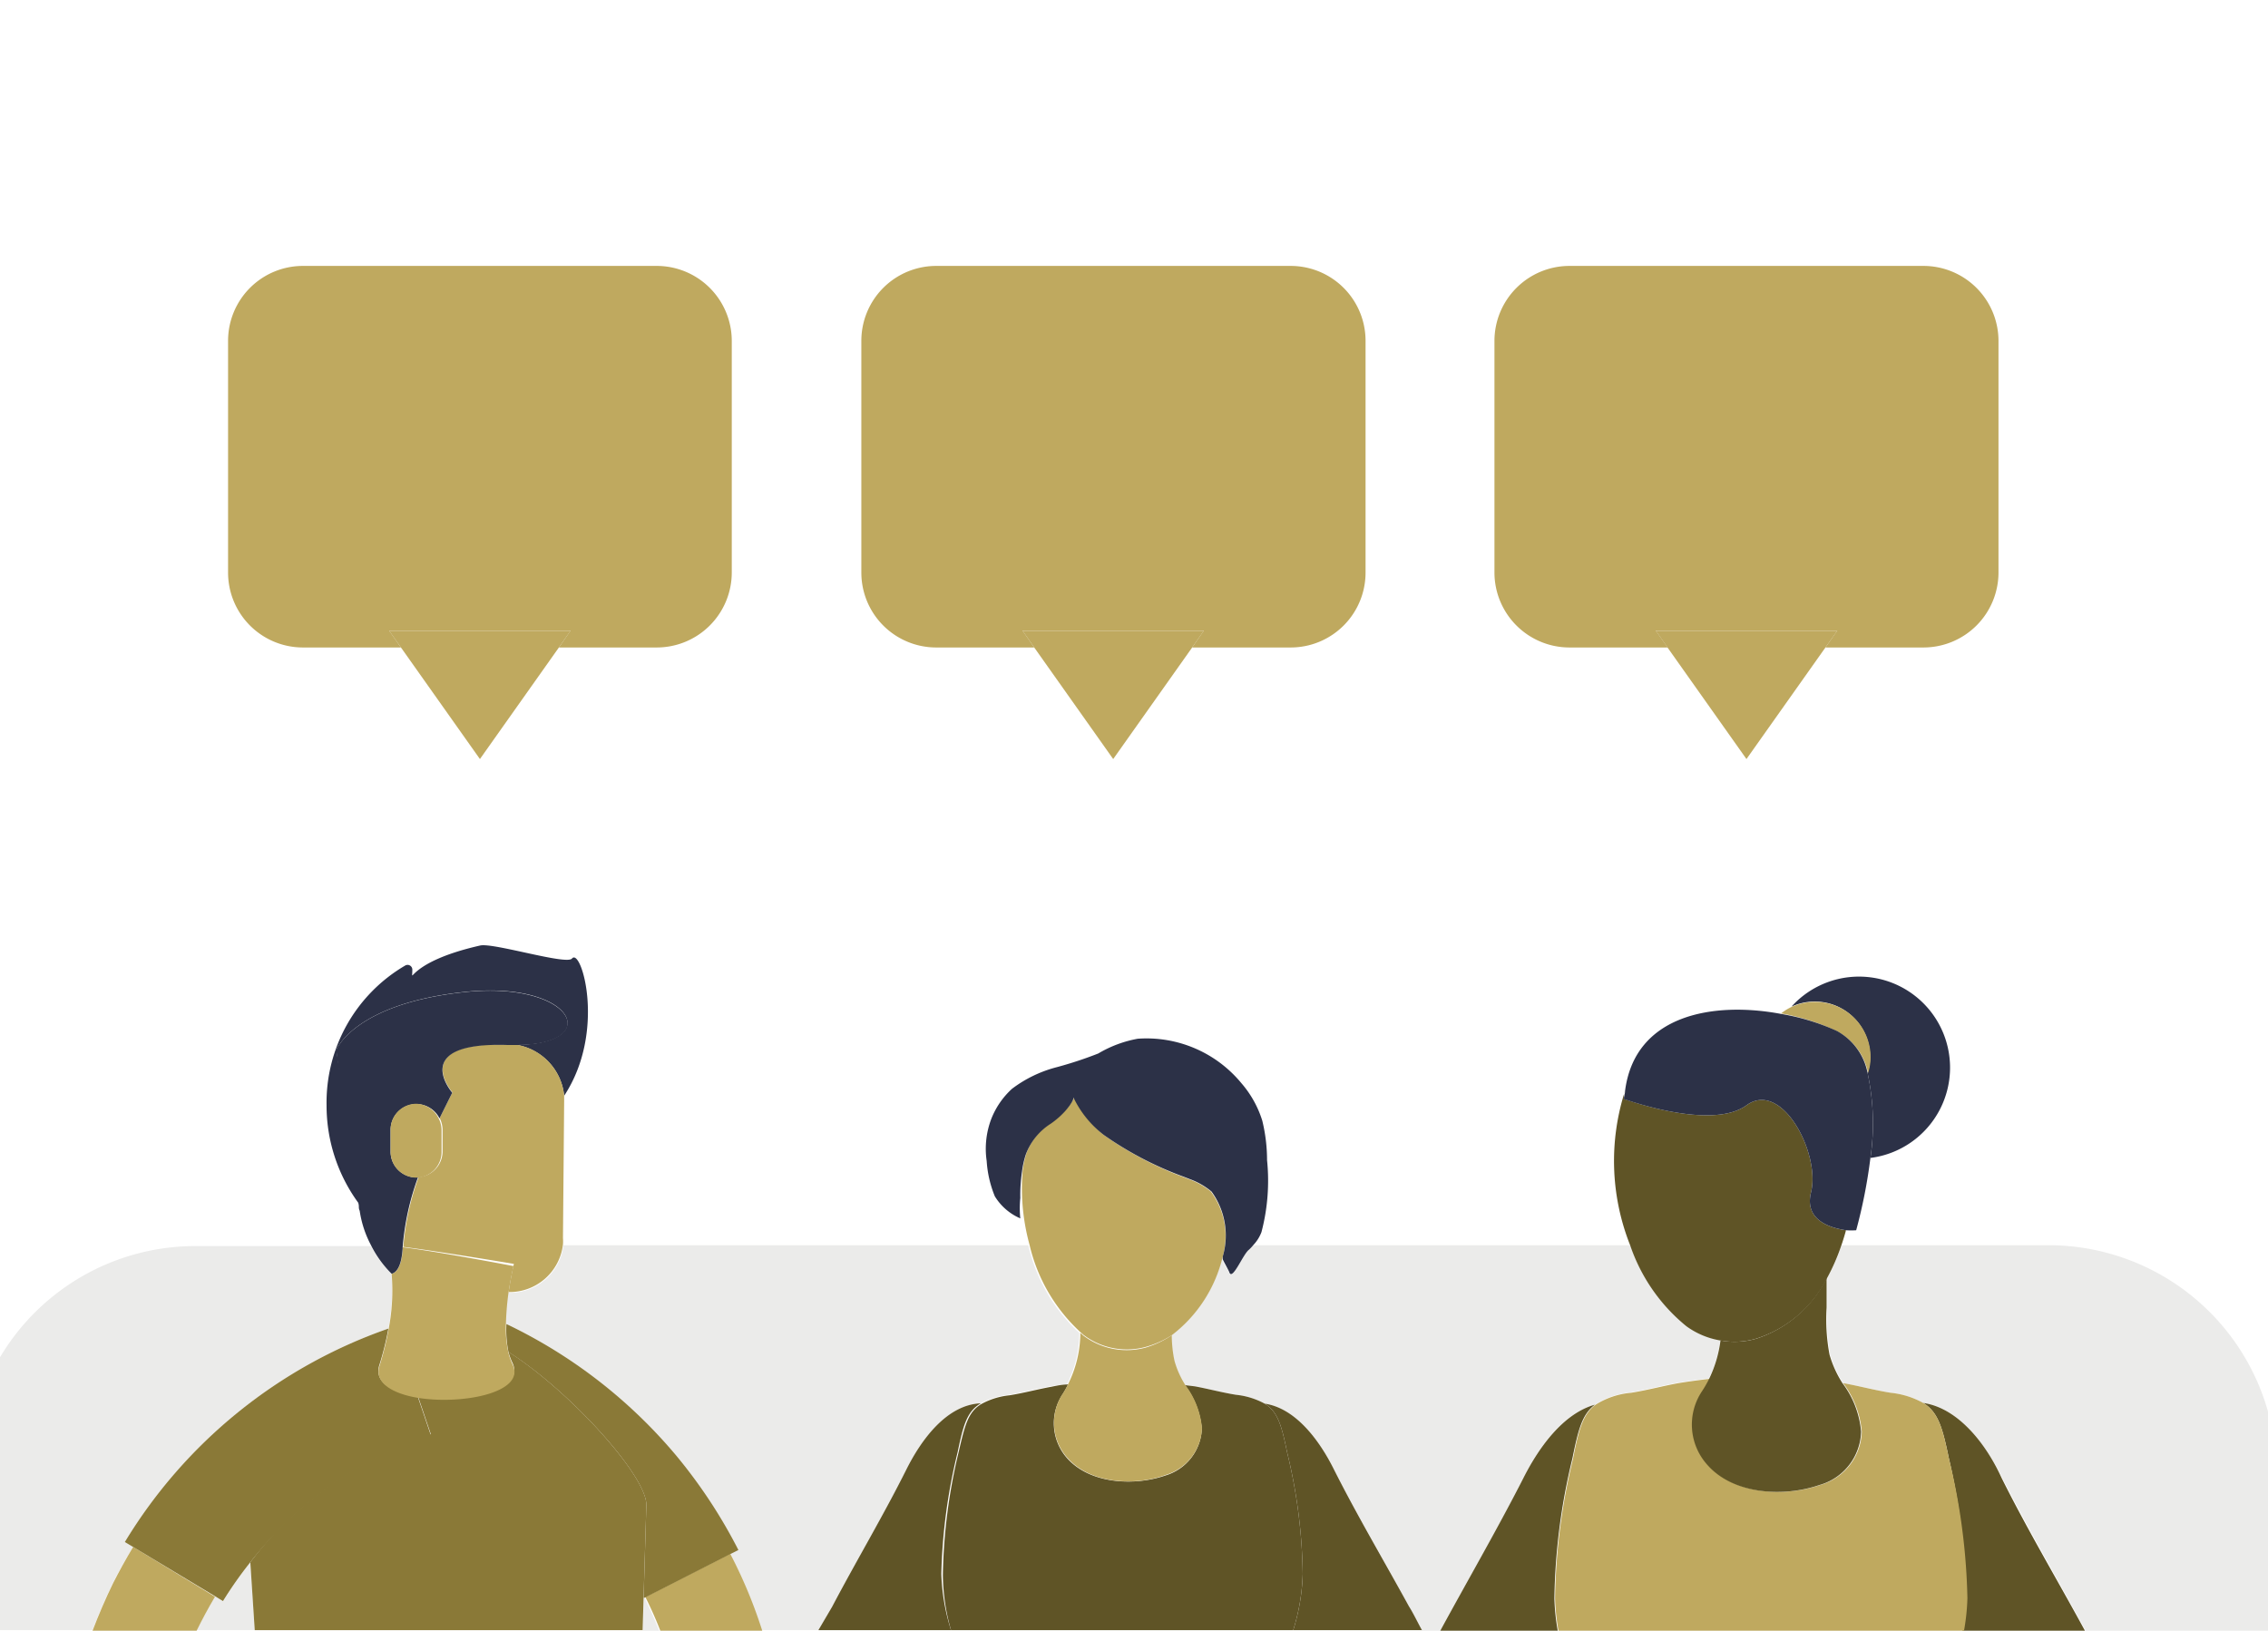 <?xml version="1.0" encoding="UTF-8"?> <svg xmlns="http://www.w3.org/2000/svg" viewBox="0 0 133.55 96.03"><g id="Layer_2" data-name="Layer 2"><g id="Layer_1-2" data-name="Layer 1"><g><path d="M11.54,73.33h10.3a6.25,6.25,0,0,1-.65-2c0-.09,0-.19-.05-.29a9.71,9.71,0,0,1-2-5.92,9.34,9.34,0,0,1,4.63-8.23.28.28,0,0,1,.42.26h0c0,1-.39-.45,4-1.44.78-.17,5.07,1.16,5.4.77.58-.69,2,4.28-.46,8.08,0,.11,0,.22,0,.34V73a2.45,2.45,0,0,1,0,.38h27.4a12.51,12.51,0,0,1-.4-4.37,9.43,9.43,0,0,0-.09,1.59,5.91,5.91,0,0,0,0,1.2,3.28,3.28,0,0,1-1.5-1.3,6.56,6.56,0,0,1-.48-2.08,4.94,4.94,0,0,1,.28-2.5,4.75,4.75,0,0,1,1.21-1.75,7.43,7.43,0,0,1,2.62-1.27A22.83,22.83,0,0,0,64.69,62,7,7,0,0,1,67,61.17a7.24,7.24,0,0,1,6.08,2.57A6.15,6.15,0,0,1,74.33,66a9.85,9.85,0,0,1,.28,2.37,11.89,11.89,0,0,1-.35,4.26,2.26,2.26,0,0,1-.47.75H96a13.45,13.45,0,0,1-.3-9.09c.58-4.53,5.26-5.28,9.19-4.54a3,3,0,0,1,.61-.38,5.36,5.36,0,1,1,4.65,8.91,30.64,30.64,0,0,1-.84,4.27,4.5,4.5,0,0,1-.59,0c-.08.3-.17.59-.27.88h12.2a13.43,13.43,0,0,1,12.91,9.8V0H0V79.93A13.39,13.39,0,0,1,11.54,73.33ZM88,20.07a4.42,4.42,0,0,1,4.41-4.41h20.85a4.42,4.42,0,0,1,4.41,4.41V33.72a4.42,4.42,0,0,1-4.41,4.41h-5.78l-4.65,6.57L98.2,38.13H92.42A4.42,4.42,0,0,1,88,33.72Zm-37.29,0a4.41,4.41,0,0,1,4.41-4.41H76a4.41,4.41,0,0,1,4.41,4.41V33.72A4.41,4.41,0,0,1,76,38.13H70.2L65.55,44.7,60.9,38.13H55.13a4.41,4.41,0,0,1-4.41-4.41Zm-37.29,0a4.41,4.41,0,0,1,4.4-4.41H38.68a4.42,4.42,0,0,1,4.41,4.41V33.72a4.42,4.42,0,0,1-4.41,4.41H32.91L28.26,44.7l-4.65-6.57H17.83a4.41,4.41,0,0,1-4.4-4.41Z" fill="none"></path><path d="M7.84,91.1l-.49-.29A29.48,29.48,0,0,1,22.87,78.24,11.91,11.91,0,0,0,23.05,75a6.35,6.35,0,0,1-1.21-1.62H11.54A13.39,13.39,0,0,0,0,79.93V96H5.45c.36-.94.76-1.88,1.21-2.8C7,92.5,7.42,91.8,7.84,91.1Z" fill="#ebebea"></path><path d="M37.9,94.08l-.06,2h1c-.27-.67-.56-1.33-.89-2Z" fill="#ebebea"></path><path d="M13.13,94.31,12.66,94q-.59,1-1.08,2H15l-.26-4A23.37,23.37,0,0,0,13.13,94.31Z" fill="#ebebea"></path><path d="M53.37,86.54c.89-1.78,2.4-3.82,4.39-3.9a4.36,4.36,0,0,1,1.63-.5c.82-.13,1.63-.35,2.45-.5.35-.06.7-.09,1-.14a6.8,6.8,0,0,0,.71-2.77,1.93,1.93,0,0,0,0-.24,10.08,10.08,0,0,1-3-5.16H33.18A3.17,3.17,0,0,1,30,76.13h-.11a16.65,16.65,0,0,0-.14,1.8,29.8,29.8,0,0,1,10,7.75,30.18,30.18,0,0,1,3.66,5.56L43,91.5A28.66,28.66,0,0,1,44.81,96h3.38L49,94.62C50.42,91.92,52,89.28,53.37,86.54Z" fill="#ebebea"></path><path d="M93.92,82.72A4.66,4.66,0,0,1,96,82c.94-.15,1.86-.4,2.8-.57.61-.1,1.22-.18,1.83-.25a7.29,7.29,0,0,0,.67-2.26,4.72,4.72,0,0,1-2-.84A10.48,10.48,0,0,1,96,73.33H73.79a2.5,2.5,0,0,1-.27.29c-.34.25-1,1.84-1.15,1.33,0-.11-.42-.67-.39-.78s0-.1,0-.15a8.19,8.19,0,0,1-3,4.61,7.26,7.26,0,0,0,.16,1.54,5.3,5.3,0,0,0,.62,1.4l.58.07c.81.15,1.62.37,2.44.5a4.5,4.5,0,0,1,1.68.52c1.84.27,3.24,2.19,4.08,3.88,1.38,2.74,3,5.38,4.41,8.08.26.46.51.94.77,1.41H84.8c1.63-3,3.37-5.93,4.9-9C90.6,85.26,92,83.24,93.92,82.72Z" fill="#ebebea"></path><path d="M120.64,73.33h-12.2a12,12,0,0,1-.84,1.93c0,.58,0,1.17,0,1.75a11.09,11.09,0,0,0,.17,2.76,6.34,6.34,0,0,0,.76,1.68h0c.94.17,1.86.42,2.8.57a5,5,0,0,1,1.92.6c2.1.3,3.7,2.51,4.66,4.43,1.53,3,3.28,6,4.91,9h10.73V83.13A13.43,13.43,0,0,0,120.64,73.33Z" fill="#ebebea"></path><path d="M38,94.05c.33.65.62,1.31.89,2h6A28.66,28.66,0,0,0,43,91.5Z" fill="#bfa95f"></path><path d="M29.94,79.62c3.55,2.24,8.12,7.26,8.12,9l-.16,5.47.06,0,5-2.55.52-.26a30.18,30.18,0,0,0-3.66-5.56,29.8,29.8,0,0,0-10-7.75A6.52,6.52,0,0,0,29.94,79.62Z" fill="#8a7937"></path><path d="M19.81,61.82s1.05-2.72,7.59-3.41c6.35-.67,8.19,3.08,3,3.12a3.38,3.38,0,0,1,2.82,3c2.5-3.8,1-8.77.46-8.08-.33.39-4.62-.94-5.4-.77-4.42,1-4,2.4-4,1.44h0a.28.28,0,0,0-.42-.26,9.34,9.34,0,0,0-4.63,8.23,9.71,9.71,0,0,0,2,5.92c-.23-1.69-.52-3.63-.58-3.68S19.81,61.82,19.81,61.82Z" fill="#2c3147"></path><path d="M33.22,64.86c0-.12,0-.23,0-.34a3.38,3.38,0,0,0-2.82-3h-.5c-5.86-.21-3.26,2.81-3.26,2.81l-.75,1.51a1.59,1.59,0,0,1,.17.68v1.29a1.52,1.52,0,0,1-1.41,1.51,15.57,15.57,0,0,0-.9,4.11c2.16.27,6.51,1,6.51,1s-.17.71-.31,1.66H30a3.17,3.17,0,0,0,3.15-2.8,2.45,2.45,0,0,0,0-.38Z" fill="#bfa95f"></path><path d="M7.84,91.1c-.42.7-.81,1.4-1.18,2.13-.45.92-.85,1.86-1.21,2.8h6.13q.49-1,1.08-2Z" fill="#bfa95f"></path><path d="M38.06,88.61c0-1.73-4.57-6.75-8.12-9a3.36,3.36,0,0,0,.22.61c.86,1.72-2.93,2.46-5.55,2l.76,2.24a22.39,22.39,0,0,0-9.1,5.73A21.29,21.29,0,0,0,14.74,92L15,96H37.84l.06-2Z" fill="#8a7937"></path><path d="M22.34,80.38a18,18,0,0,0,.53-2.14A29.48,29.48,0,0,0,7.35,90.81l.49.29L12.66,94l.47.29A23.37,23.37,0,0,1,14.74,92a21.29,21.29,0,0,1,1.53-1.75,22.39,22.39,0,0,1,9.1-5.73l-.76-2.24C23.12,82,22,81.41,22.34,80.38Z" fill="#8a7937"></path><path d="M23.72,73.45s0,0,0,.07c-.05.73-.21,1.33-.61,1.48l-.05,0a11.91,11.91,0,0,1-.18,3.29,18,18,0,0,1-.53,2.14c-.34,1,.78,1.65,2.27,1.89,2.62.42,6.41-.32,5.55-2a3.36,3.36,0,0,1-.22-.61,6.52,6.52,0,0,1-.16-1.69,16.65,16.65,0,0,1,.14-1.8c.14-.95.31-1.66.31-1.66S25.88,73.72,23.72,73.45Z" fill="#bfa95f"></path><path d="M23.71,73.52s0,0,0-.07a15.57,15.57,0,0,1,.9-4.11H24.5A1.52,1.52,0,0,1,23,67.83V66.54a1.52,1.52,0,0,1,2.88-.68l.75-1.51s-2.6-3,3.26-2.81h.5c5.22,0,3.38-3.79-3-3.12-6.54.69-7.59,3.41-7.59,3.41s.63,5.41.75,5.5.35,2,.58,3.68c0,.1,0,.2.05.29a6.25,6.25,0,0,0,.65,2A6.35,6.35,0,0,0,23.05,75l.05,0C23.5,74.85,23.66,74.25,23.71,73.52Z" fill="#2c3147"></path><path d="M24.5,65A1.52,1.52,0,0,0,23,66.54v1.29a1.52,1.52,0,0,0,1.52,1.52h.12A1.52,1.52,0,0,0,26,67.83V66.54a1.59,1.59,0,0,0-.17-.68A1.51,1.51,0,0,0,24.5,65Z" fill="#bfa95f"></path><path d="M56.39,85.52c.33-1.59.55-2.41,1.37-2.88-2,.08-3.5,2.12-4.39,3.9C52,89.28,50.42,91.92,49,94.62L48.19,96H56a12.18,12.18,0,0,1-.57-3.31A33,33,0,0,1,56.39,85.52Z" fill="#5f5426"></path><path d="M78.55,86.54c-.84-1.69-2.24-3.61-4.08-3.88.78.48,1,1.3,1.32,2.86a31.85,31.85,0,0,1,.92,7.2A12.18,12.18,0,0,1,76.15,96h7.58c-.26-.47-.51-1-.77-1.41C81.5,91.92,79.93,89.28,78.55,86.54Z" fill="#5f5426"></path><path d="M75.79,85.52c-.32-1.56-.54-2.38-1.32-2.86a4.5,4.5,0,0,0-1.68-.52c-.82-.13-1.63-.35-2.44-.5l-.58-.07a4.94,4.94,0,0,1,1,2.57,3,3,0,0,1-2.14,2.75c-1.82.63-4.42.51-5.78-1a3.1,3.1,0,0,1-.27-3.8,4.4,4.4,0,0,0,.31-.56c-.35,0-.7.08-1,.14-.82.15-1.63.37-2.45.5a4.36,4.36,0,0,0-1.63.5c-.82.47-1,1.29-1.37,2.88a33,33,0,0,0-.92,7.2A12.18,12.18,0,0,0,56,96H76.15a12.18,12.18,0,0,0,.56-3.31A31.85,31.85,0,0,0,75.79,85.52Z" fill="#5f5426"></path><path d="M63.86,78.7c-.09-.06-.16-.14-.25-.21a1.93,1.93,0,0,1,0,.24,6.8,6.8,0,0,1-.71,2.77,4.4,4.4,0,0,1-.31.56,3.1,3.1,0,0,0,.27,3.8c1.36,1.54,4,1.66,5.78,1a3,3,0,0,0,2.14-2.75,4.94,4.94,0,0,0-1-2.57,5.3,5.3,0,0,1-.62-1.4A7.26,7.26,0,0,1,69,78.63a5.59,5.59,0,0,1-1.54.73A4.22,4.22,0,0,1,63.86,78.7Z" fill="#bfa95f"></path><path d="M71.3,70.17A4.24,4.24,0,0,0,70,69.44l-.36-.14A20.15,20.15,0,0,1,65,66.84a6.07,6.07,0,0,1-1.76-2.31c.08.18-.42.77-.54.89a5,5,0,0,1-.78.67,3.65,3.65,0,0,0-1.48,1.83,5.35,5.35,0,0,0-.22,1,12.51,12.51,0,0,0,.4,4.37,10.08,10.08,0,0,0,3,5.16c.09.07.16.15.25.21a4.22,4.22,0,0,0,3.59.66A5.59,5.59,0,0,0,69,78.63,8.19,8.19,0,0,0,72,74,4.4,4.4,0,0,0,71.3,70.17Z" fill="#bfa95f"></path><path d="M74.61,68.32A9.85,9.85,0,0,0,74.33,66a6.15,6.15,0,0,0-1.23-2.21A7.24,7.24,0,0,0,67,61.17a7,7,0,0,0-2.33.87,22.83,22.83,0,0,1-2.46.81,7.43,7.43,0,0,0-2.62,1.27,4.75,4.75,0,0,0-1.21,1.75,4.94,4.94,0,0,0-.28,2.5,6.56,6.56,0,0,0,.48,2.08,3.28,3.28,0,0,0,1.5,1.3,5.91,5.91,0,0,1,0-1.2A9.43,9.43,0,0,1,60.18,69a5.35,5.35,0,0,1,.22-1,3.65,3.65,0,0,1,1.48-1.83,5,5,0,0,0,.78-.67c.12-.12.62-.71.54-.89A6.07,6.07,0,0,0,65,66.84a20.15,20.15,0,0,0,4.71,2.46l.36.14a4.24,4.24,0,0,1,1.27.73A4.4,4.4,0,0,1,72,74s0,.1,0,.15.36.67.39.78c.18.51.81-1.08,1.15-1.33a2.5,2.5,0,0,0,.27-.29,2.26,2.26,0,0,0,.47-.75A11.89,11.89,0,0,0,74.61,68.32Z" fill="#2c3147"></path><path d="M110.12,62.28a3,3,0,0,1-.15.91,14.09,14.09,0,0,1,.17,5,5.36,5.36,0,1,0-4.65-8.91,3.31,3.31,0,0,1,1.37-.3A3.26,3.26,0,0,1,110.12,62.28Z" fill="#2c3147"></path><path d="M108.16,60.72A3.59,3.59,0,0,1,110,63.19a3,3,0,0,0,.15-.91A3.26,3.26,0,0,0,106.86,59a3.31,3.31,0,0,0-1.37.3,3,3,0,0,0-.61.38A13.17,13.17,0,0,1,108.16,60.72Z" fill="#bfa95f"></path><path d="M92.59,85.89c.34-1.68.57-2.61,1.33-3.17-1.88.52-3.32,2.54-4.22,4.33-1.53,3-3.27,6-4.9,9h6.93a12.85,12.85,0,0,1-.2-1.91A36.91,36.91,0,0,1,92.59,85.89Z" fill="#5f5426"></path><path d="M113.25,82.62c.89.55,1.14,1.48,1.51,3.27a37.49,37.49,0,0,1,1,8.23,12.85,12.85,0,0,1-.2,1.91h7.21c-1.63-3-3.38-5.93-4.91-9C117,85.13,115.35,82.92,113.25,82.62Z" fill="#5f5426"></path><path d="M114.76,85.89c-.37-1.79-.62-2.72-1.51-3.27a5,5,0,0,0-1.92-.6c-.94-.15-1.86-.4-2.8-.57h0a5.52,5.52,0,0,1,1.1,2.86,3.36,3.36,0,0,1-2.45,3.14c-2.08.72-5,.58-6.6-1.18a3.54,3.54,0,0,1-.32-4.34,6.58,6.58,0,0,0,.42-.73c-.61.07-1.22.15-1.83.25-.94.17-1.86.42-2.8.57a4.66,4.66,0,0,0-2.09.7c-.76.56-1,1.49-1.33,3.17a36.91,36.91,0,0,0-1.06,8.23,12.85,12.85,0,0,0,.2,1.91h23.88a12.85,12.85,0,0,0,.2-1.91A37.49,37.49,0,0,0,114.76,85.89Z" fill="#bfa95f"></path><path d="M103.4,78.84a4.62,4.62,0,0,1-2.09.1,7.29,7.29,0,0,1-.67,2.26,6.58,6.58,0,0,1-.42.73,3.54,3.54,0,0,0,.32,4.34c1.55,1.76,4.52,1.9,6.6,1.18a3.36,3.36,0,0,0,2.45-3.14,5.52,5.52,0,0,0-1.1-2.86,6.34,6.34,0,0,1-.76-1.68,11.09,11.09,0,0,1-.17-2.76c0-.58,0-1.17,0-1.75A7.07,7.07,0,0,1,103.4,78.84Z" fill="#5f5426"></path><path d="M106.64,70.22c.57-2.28-1.71-6.65-3.8-5.13s-7.22-.38-7.22-.38c0-.17,0-.31.07-.47a13.45,13.45,0,0,0,.3,9.09A10.48,10.48,0,0,0,99.3,78.1a4.72,4.72,0,0,0,2,.84,4.62,4.62,0,0,0,2.09-.1,7.07,7.07,0,0,0,4.2-3.58,12,12,0,0,0,.84-1.93c.1-.29.19-.58.27-.88C107.8,72.32,106.23,71.87,106.64,70.22Z" fill="#5f5426"></path><path d="M102.84,65.09c2.09-1.52,4.37,2.85,3.8,5.13-.41,1.65,1.16,2.1,2.07,2.23a4.5,4.5,0,0,0,.59,0,30.64,30.64,0,0,0,.84-4.27,14.09,14.09,0,0,0-.17-5,3.59,3.59,0,0,0-1.81-2.47,13.17,13.17,0,0,0-3.28-1c-3.93-.74-8.61,0-9.19,4.54,0,.16-.06.3-.07.47C95.62,64.71,100.75,66.61,102.84,65.09Z" fill="#2c3147"></path><path d="M17.83,38.13h5.78l-.7-1H33.6l-.69,1h5.77a4.42,4.42,0,0,0,4.41-4.41V20.07a4.42,4.42,0,0,0-4.41-4.41H17.83a4.41,4.41,0,0,0-4.4,4.41V33.72A4.41,4.41,0,0,0,17.83,38.13Z" fill="#bfa95f"></path><polygon points="22.91 37.14 23.61 38.13 28.26 44.7 32.91 38.13 33.6 37.14 22.91 37.14" fill="#bfa95f"></polygon><path d="M92.42,38.13H98.2l-.7-1h10.69l-.7,1h5.78a4.42,4.42,0,0,0,4.41-4.41V20.07a4.42,4.42,0,0,0-4.41-4.41H92.42A4.42,4.42,0,0,0,88,20.07V33.72A4.42,4.42,0,0,0,92.42,38.13Z" fill="#bfa95f"></path><polygon points="97.5 37.14 98.19 38.13 102.84 44.7 107.49 38.13 108.19 37.14 97.5 37.14" fill="#bfa95f"></polygon><path d="M55.13,38.13H60.9l-.69-1H70.89l-.69,1H76a4.41,4.41,0,0,0,4.41-4.41V20.07A4.41,4.41,0,0,0,76,15.66H55.13a4.41,4.41,0,0,0-4.41,4.41V33.72A4.41,4.41,0,0,0,55.13,38.13Z" fill="#bfa95f"></path><polygon points="60.21 37.14 60.9 38.13 65.55 44.7 70.2 38.13 70.89 37.14 60.21 37.14" fill="#bfa95f"></polygon></g></g></g></svg> 